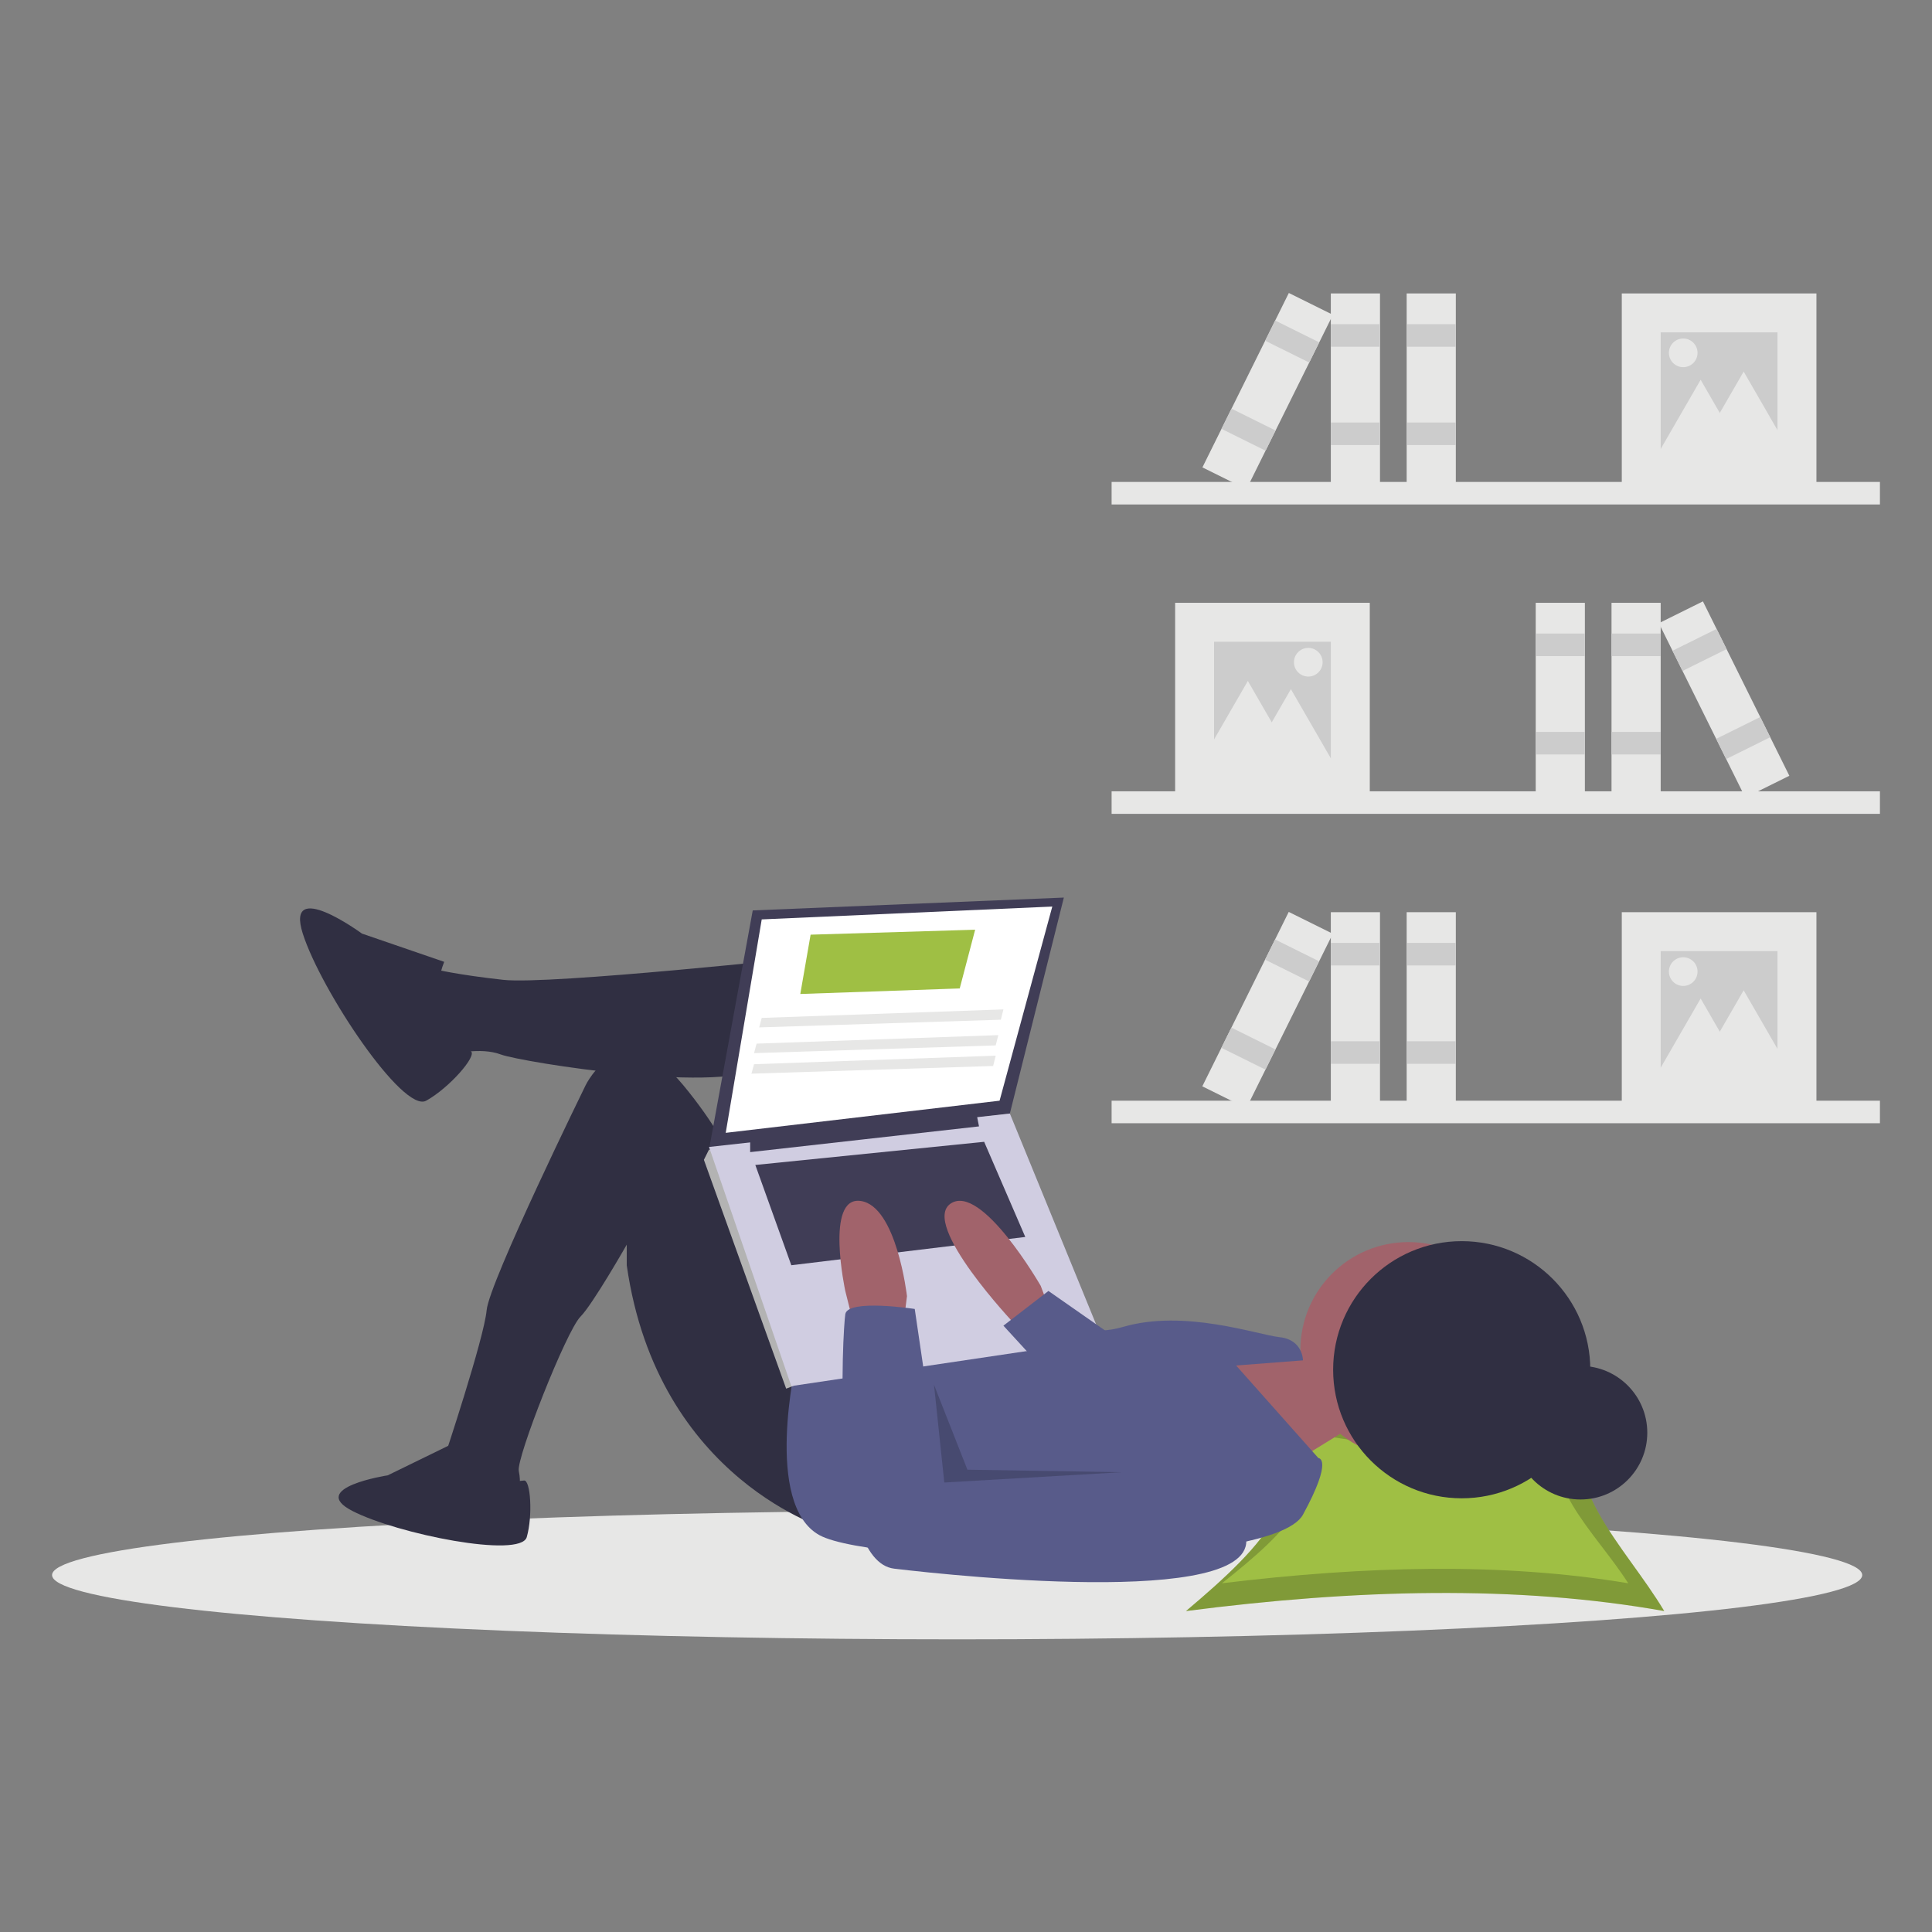 <?xml version="1.0" encoding="utf-8"?>
<!-- Generator: Adobe Illustrator 23.0.0, SVG Export Plug-In . SVG Version: 6.00 Build 0)  -->
<svg version="1.1" id="Capa_1" xmlns="http://www.w3.org/2000/svg" xmlns:xlink="http://www.w3.org/1999/xlink" x="0px" y="0px"
	 viewBox="0 0 600 600" style="enable-background:new 0 0 600 600;" xml:space="preserve">
<rect x="0" y="0" width="600" height="600" fill="#808080" stroke="none"/>
<style type="text/css">
	.st0{opacity:0.1;fill:#08090A;enable-background:new    ;}
	.st1{fill:#363454;}
	.st2{fill:#E3C0DA;}
	.st3{fill:#D16BA1;}
	.st4{fill:#E6BCD6;}
	.st5{fill:#46446D;}
	.st6{fill:#B0C854;}
	.st7{fill:#F2E3BB;}
	.st8{fill:#DAC6E0;}
	.st9{fill:#D783AA;}
	.st10{fill:#ABCB93;}
	.st11{opacity:0.2;fill:#F8F8FC;enable-background:new    ;}
	.st12{fill:#6E6C9B;}
	.st13{fill:#F8F8FC;}
	.st14{opacity:0.1;fill:#B0C854;enable-background:new    ;}
	.st15{fill:#C190BA;}
	.st16{opacity:0.2;fill:#CCA7C6;enable-background:new    ;}
	.st17{opacity:0.1;}
	.st18{fill:#08090A;}
	.st19{fill:#DDDCEF;}
	.st20{fill:#976B82;}
	.st21{fill:#D7D5EB;}
	.st22{fill:#A97F99;}
	.st23{opacity:0.1;fill:#F8F8FC;enable-background:new    ;}
	.st24{fill:url(#SVGID_1_);}
	.st25{fill:#DCBAD7;}
	.st26{fill:#4C486A;}
	.st27{fill:#EFEFF9;}
	.st28{fill:none;}
	.st29{fill:#5E5A82;}
	.st30{fill:#7974A0;}
	.st31{fill:#D2D5EC;}
	.st32{fill:#55556E;}
	.st33{fill:#DFE0F1;}
	.st34{fill:#D7DAEF;}
	.st35{fill:#D8D8ED;}
	.st36{opacity:0.03;fill:#08090A;enable-background:new    ;}
	.st37{fill:#EBEBF7;}
	.st38{fill:#CBCAE5;}
	.st39{opacity:0.1;fill:#9FBF44;enable-background:new    ;}
	.st40{fill:#9FBF44;}
	.st41{fill:none;stroke:#575A88;stroke-width:0.532;stroke-miterlimit:10;}
	.st42{fill:#F1CB41;}
	.st43{fill:#A8A8A8;}
	.st44{opacity:0.2;fill:#08090A;enable-background:new    ;}
	.st45{fill:#E5B4B9;}
	.st46{opacity:0.05;fill:#08090A;enable-background:new    ;}
	.st47{fill:#66627D;}
	.st48{fill:#DCDFEC;}
	.st49{opacity:0.1;fill:#FFFFFF;enable-background:new    ;}
	.st50{fill:#454154;}
	.st51{fill:#A36569;}
	.st52{fill:#975E7C;}
	.st53{fill:#DDA2A7;}
	.st54{fill:#B77B80;}
	.st55{opacity:0.3;fill:#FFFFFF;enable-background:new    ;}
	.st56{fill:#E7E7E6;}
	.st57{fill:#CCCCCC;}
	.st58{fill:#302F42;}
	.st59{fill:#A1636B;}
	.st60{fill:#585B8A;}
	.st61{fill:#403D56;}
	.st62{fill:#FFFFFF;}
	.st63{fill:#B3B3B3;}
	.st64{fill:#D0CDE1;}
</style>
<g>
	<rect x="345.22" y="245.75" class="st56" width="238.61" height="7"/>
	<rect x="364.95" y="187.21" class="st56" width="60.45" height="60.45"/>
	<rect x="377.04" y="199.3" class="st57" width="36.27" height="36.27"/>
	<rect x="500.47" y="187.21" class="st56" width="15.27" height="60.45"/>
	<rect x="500.47" y="196.76" class="st57" width="15.27" height="7"/>
	<rect x="500.47" y="227.3" class="st57" width="15.27" height="7"/>
	<rect x="476.93" y="187.21" class="st56" width="15.27" height="60.45"/>
	<rect x="476.93" y="196.76" class="st57" width="15.27" height="7"/>
	<rect x="476.93" y="227.3" class="st57" width="15.27" height="7"/>
	
		<rect x="527.83" y="187.21" transform="matrix(0.896 -0.444 0.444 0.896 -40.881 260.157)" class="st56" width="15.27" height="60.45"/>
	
		<rect x="520.21" y="198.54" transform="matrix(0.896 -0.444 0.444 0.896 -34.841 255.177)" class="st57" width="15.27" height="7"/>
	
		<rect x="533.76" y="225.91" transform="matrix(0.896 -0.444 0.444 0.896 -45.579 264.031)" class="st57" width="15.27" height="7"/>
	<polygon class="st56" points="387.53,211.47 395.22,224.79 402.91,238.11 387.53,238.11 372.15,238.11 379.84,224.79 	"/>
	<polygon class="st56" points="400.9,214.02 408.59,227.34 416.28,240.66 400.9,240.66 385.52,240.66 393.21,227.34 	"/>
	<circle class="st56" cx="406.3" cy="205.66" r="4.45"/>
	<rect x="345.22" y="149.67" class="st56" width="238.61" height="7"/>
	<rect x="503.66" y="91.13" class="st56" width="60.45" height="60.45"/>
	<rect x="515.74" y="103.22" class="st57" width="36.27" height="36.27"/>
	<rect x="413.3" y="91.13" class="st56" width="15.27" height="60.45"/>
	<rect x="413.3" y="100.68" class="st57" width="15.27" height="7"/>
	<rect x="413.3" y="131.22" class="st57" width="15.27" height="7"/>
	<rect x="436.85" y="91.13" class="st56" width="15.27" height="60.45"/>
	<rect x="436.85" y="100.68" class="st57" width="15.27" height="7"/>
	<rect x="436.85" y="131.22" class="st57" width="15.27" height="7"/>
	
		<rect x="363.36" y="113.72" transform="matrix(0.444 -0.896 0.896 0.444 110.195 420.229)" class="st56" width="60.45" height="15.27"/>
	
		<rect x="397.7" y="98.32" transform="matrix(0.444 -0.896 0.896 0.444 128.233 418.495)" class="st57" width="7" height="15.27"/>
	
		<rect x="384.15" y="125.69" transform="matrix(0.444 -0.896 0.896 0.444 96.165 421.577)" class="st57" width="7" height="15.27"/>
	<polygon class="st56" points="541.51,115.4 533.82,128.71 526.13,142.03 541.51,142.03 556.89,142.03 549.2,128.71 	"/>
	<polygon class="st56" points="528.15,117.94 520.46,131.26 512.77,144.58 528.15,144.58 543.53,144.58 535.84,131.26 	"/>
	<circle class="st56" cx="522.74" cy="109.58" r="4.45"/>
	<rect x="345.22" y="341.83" class="st56" width="238.61" height="7"/>
	<rect x="503.66" y="283.29" class="st56" width="60.45" height="60.45"/>
	<rect x="515.74" y="295.38" class="st57" width="36.27" height="36.27"/>
	<rect x="413.3" y="283.29" class="st56" width="15.27" height="60.45"/>
	<rect x="413.3" y="292.83" class="st57" width="15.27" height="7"/>
	<rect x="413.3" y="323.38" class="st57" width="15.27" height="7"/>
	<rect x="436.85" y="283.29" class="st56" width="15.27" height="60.45"/>
	<rect x="436.85" y="292.83" class="st57" width="15.27" height="7"/>
	<rect x="436.85" y="323.38" class="st57" width="15.27" height="7"/>
	
		<rect x="363.36" y="305.88" transform="matrix(0.444 -0.896 0.896 0.444 -62.013 527.127)" class="st56" width="60.45" height="15.27"/>
	
		<rect x="397.7" y="290.48" transform="matrix(0.444 -0.896 0.896 0.444 -43.975 525.394)" class="st57" width="7" height="15.27"/>
	
		<rect x="384.15" y="317.85" transform="matrix(0.444 -0.896 0.896 0.444 -76.042 528.476)" class="st57" width="7" height="15.27"/>
	<polygon class="st56" points="541.51,307.55 533.82,320.87 526.13,334.19 541.51,334.19 556.89,334.19 549.2,320.87 	"/>
	<polygon class="st56" points="528.15,310.1 520.46,323.42 512.77,336.74 528.15,336.74 543.53,336.74 535.84,323.42 	"/>
	<circle class="st56" cx="522.74" cy="301.74" r="4.45"/>
	<ellipse class="st56" cx="297.25" cy="489.15" rx="281.08" ry="19.96"/>
	<path class="st40" d="M516.84,500.33c-45.83-8.16-95.95-6.8-148.52,0c23.96-20.23,44.64-40.46,20.68-60.69
		c46.74,9.64,53.29,8.67,105.28,0C482.22,459.88,504.78,480.1,516.84,500.33z"/>
	<path class="st44" d="M516.84,500.33c-45.83-8.16-95.95-6.8-148.52,0c23.96-20.23,44.64-40.46,20.68-60.69
		c46.74,9.64,53.29,8.67,105.28,0C482.22,459.88,504.78,480.1,516.84,500.33z"/>
	<path class="st40" d="M505.66,491.7c-38.93-6.51-81.51-5.43-126.17,0c20.35-16.15,37.92-32.29,17.57-48.44
		c39.7,7.7,45.27,6.92,89.43,0C476.26,459.41,495.42,475.56,505.66,491.7z"/>
	<circle class="st58" cx="490.84" cy="444.94" r="20.74"/>
	<polygon class="st59" points="396.67,420.88 411.04,423.28 418.23,444.04 397.47,456.82 373.51,420.88 395.87,420.88 	"/>
	<circle class="st59" cx="437.39" cy="419.28" r="33.54"/>
	<path class="st58" d="M252.13,297.11c0,0-81.45,8.78-95.82,7.19s-20.76-3.19-20.76-3.19s-9.58,12.78-4.79,18.37
		c2.68,3.22,5.93,5.93,9.58,7.99c0,0,8.78-2.4,15.17,0c6.39,2.4,71.07,12.78,82.25,3.19S252.13,297.11,252.13,297.11z"/>
	<path class="st58" d="M257.72,475.18c0,0-53.5-15.17-63.08-82.25v-6.39c0,0-10.59,18.57-14.37,22.36
		c-4.39,4.39-19.96,43.92-19.16,47.91c0.8,3.99,0,5.59,0,5.59l-23.16-2.4v-7.19c0,0,12.38-37.13,13.18-45.91
		c0.8-8.78,30.74-69.87,30.74-69.87s11.18-23.16,30.34,0s20.76,39.13,20.76,39.13l24.75,47.91V475.18z"/>
	<path class="st58" d="M137.95,298.71l-25.55-8.78c0,0-23.96-17.57-18.37,0s31.14,55.9,38.33,51.9c7.19-3.99,15.83-13.9,13.9-15.34
		C144.33,325.06,131.56,314.68,137.95,298.71z"/>
	<path class="st58" d="M141.04,448.11l-20.63,10.07c0,0-24.94,3.84-11.03,11.03c13.91,7.2,52.29,14.87,54.21,8.15
		s1.16-17.86-0.86-17.57S146.79,461.54,141.04,448.11z"/>
	<path class="st60" d="M247.34,422.48c0,0-10.38,44.72,7.19,54.3c17.57,9.58,140.54,11.18,150.12-6.39
		c9.58-17.57,4.79-17.57,4.79-17.57l-25.55-28.75l20.76-1.6c0,0,0-6.39-7.19-7.19s-29.55-8.78-48.71-3.19s-30.34-11.18-30.34-11.18
		L247.34,422.48z"/>
	<polygon class="st61" points="233.77,282.74 220.19,357 313.62,345.82 330.39,278.75 	"/>
	<polygon class="st62" points="236.56,285.53 225.38,351.81 310.43,341.83 326.8,281.54 	"/>
	<polygon class="st63" points="223.39,357.8 220.19,357 218.6,360.19 244.15,431.26 246.55,430.34 247.34,425.67 	"/>
	<polygon class="st64" points="220.19,356.2 245.75,430.46 342.37,416.09 313.62,345.82 	"/>
	<polygon class="st61" points="232.97,353.81 232.97,357.8 304.04,349.81 303.24,345.82 	"/>
	<polygon class="st61" points="234.57,361.79 245.75,392.93 318.41,384.15 305.64,354.6 	"/>
	<path class="st59" d="M325.6,405.71l-2.4-6.39c0,0-18.37-31.94-27.95-25.55s19.96,37.53,19.96,37.53h9.58L325.6,405.71z"/>
	<path class="st59" d="M264.91,410.5l-2.4-9.58c0,0-6.39-29.55,4.79-27.95c11.18,1.6,14.37,29.55,14.37,29.55l-0.8,6.39
		L264.91,410.5z"/>
	<path class="st60" d="M284.08,406.51c0,0-20.76-3.19-21.56,1.6c-0.8,4.79-4.79,76.66,15.17,79.05s118.98,12.78,108.6-11.98
		s-26.35-21.56-26.35-21.56l-67.87,7.19L284.08,406.51z"/>
	<polygon class="st60" points="346.76,415.69 325.6,400.92 311.62,411.7 329.19,430.86 	"/>
	<polygon class="st44" points="290.06,430.06 293.26,460.41 348.36,457.21 300.44,456.42 	"/>
	<circle class="st58" cx="453.95" cy="425.38" r="39.93"/>
	<polygon class="st40" points="248.54,308.69 298.05,306.97 302.84,288.73 251.74,290.27 	"/>
	<polygon class="st56" points="235.77,319.07 310.83,316.68 311.62,313.48 236.56,316.12 	"/>
	<polygon class="st56" points="234.17,327.06 309.23,324.66 310.03,321.47 234.97,324.11 	"/>
	<polygon class="st56" points="233.37,333.44 308.43,331.05 309.23,327.85 234.17,330.5 	"/>
</g>
</svg>
